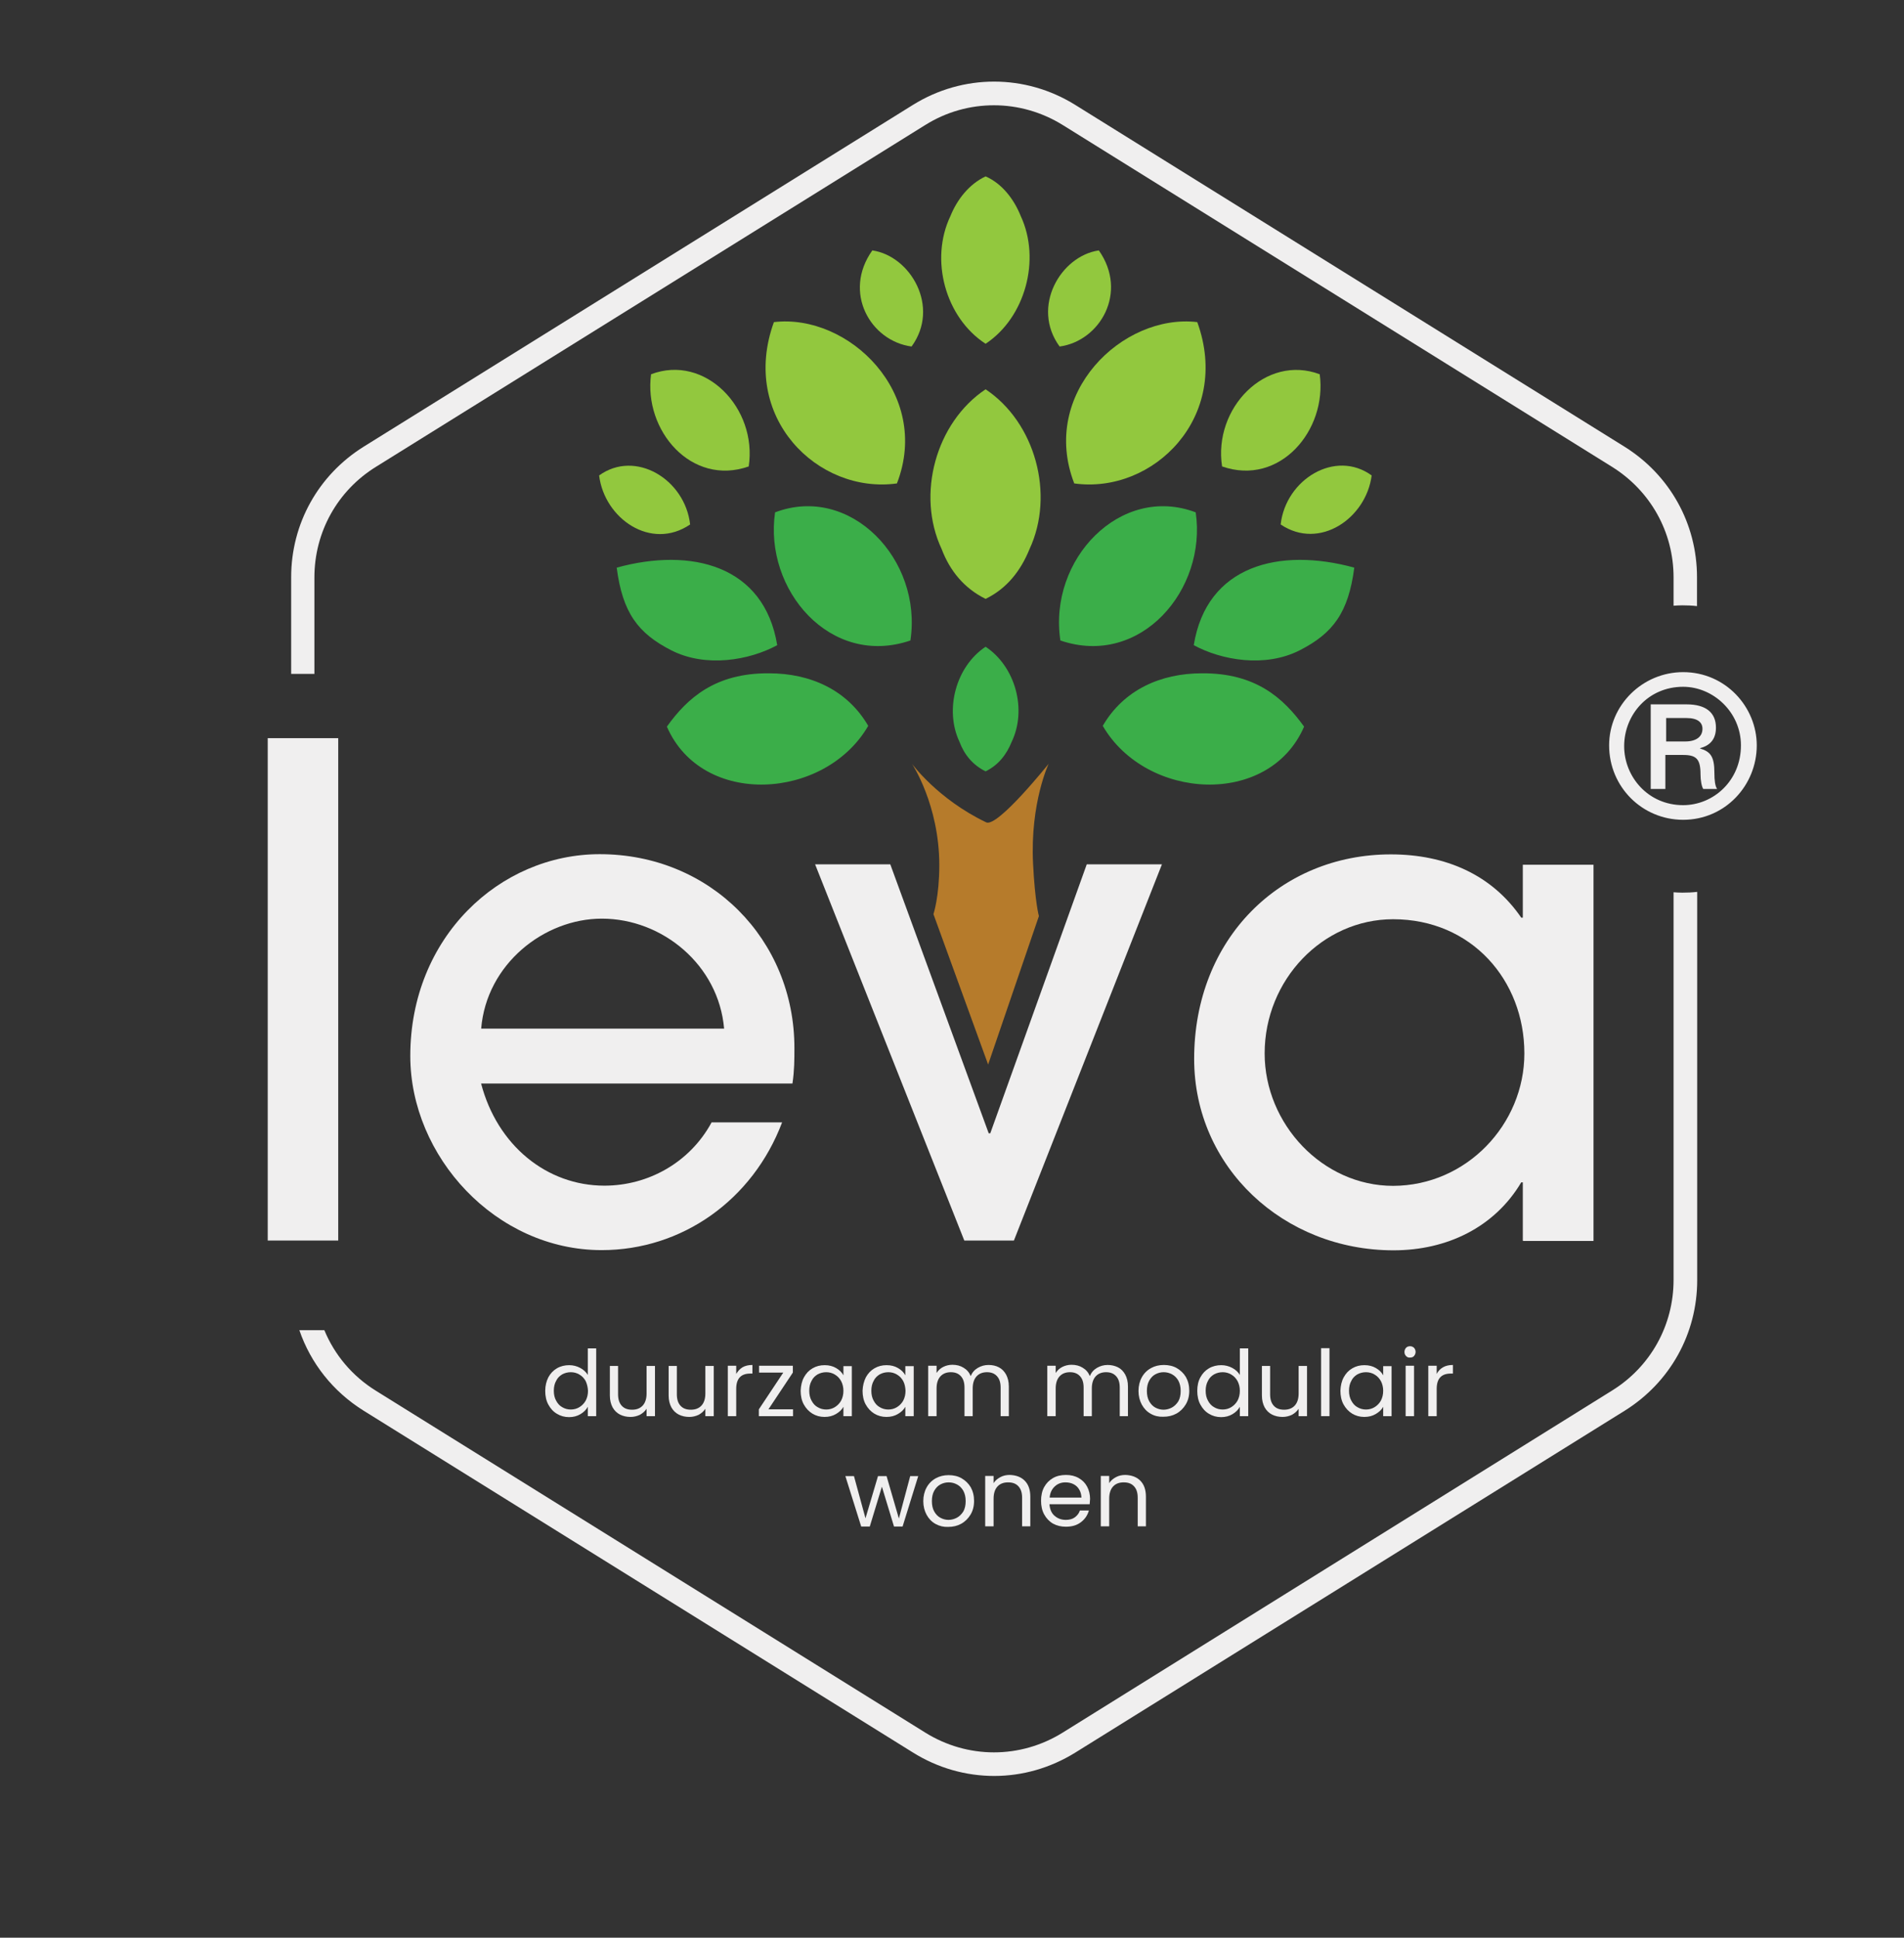 <svg xmlns="http://www.w3.org/2000/svg" xmlns:xlink="http://www.w3.org/1999/xlink" x="0px" y="0px" width="975px" height="992px" viewBox="0 0 975 992" style="enable-background:new 0 0 975 992;" xml:space="preserve"><rect x="0" y="0" width="975" height="992" fill="#333333" stroke="none"/><g id="Laag_1">	<path style="fill:#B67B2B;" d="M467,391c0,0,14,21,14,52c0,16-3,25-3,25l28,77l26-76c0,0-2-7-3-27c-1.5-31,8-51,8-51   s-26.2,32.8-32,30C480,409,467,391,467,391z"></path>	<g>		<path style="fill:#F0EFEF;" d="M161,345v-49.4c0-23.2,11.8-44.4,31.5-56.6L473.8,64c10.9-6.8,23-10.1,35.2-10.1    s24.4,3.4,35.2,10.1l281.3,175c19.7,12.3,31.5,33.4,31.5,56.6v14.5c1.5-0.1,3-0.2,4.5-0.2l0,0c2.5,0,5,0.1,7.5,0.4v-14.8    c0-27.4-13.9-52.3-37.1-66.8l-281.3-175c-25.6-15.9-57.5-15.9-83.1,0l-281.3,175c-23.2,14.5-37.1,39.4-37.1,66.8V345H161z"></path>		<path style="fill:#F0EFEF;" d="M861.5,457L861.5,457c-1.5,0-3-0.1-4.5-0.2v198.5c0,23.2-11.8,44.4-31.5,56.6L544.2,887    c-21.7,13.5-48.7,13.5-70.4,0L192.5,712c-12.1-7.5-21.2-18.4-26.4-31h-12.8c5.8,16.9,17.2,31.4,32.9,41.2l281.3,175    c12.8,8,27.2,12,41.6,12s28.7-4,41.6-12l281.3-175c23.2-14.5,37.1-39.4,37.1-66.8V456.6C866.5,456.9,864,457,861.5,457z"></path>	</g>	<g id="Layer_14">		<path style="fill-rule:evenodd;clip-rule:evenodd;fill:#92C83E;" d="M459.3,247.5c17.8-46-24.7-87.1-63-82.6    C378.7,213.4,418.6,253.1,459.3,247.5L459.3,247.5z M550.1,247.5c-17.8-46,24.7-87.1,63-82.6C630.7,213.4,590.6,253.1,550.1,247.5    z"></path>	</g>	<path style="fill-rule:evenodd;clip-rule:evenodd;fill:#92C83E;" d="M504.7,306.6c10.9-5.3,18-14.4,22.5-25.5   c13-27.9,3-64.8-22.5-81.8c-25.5,17-35.6,53.9-22.5,81.8C486.5,292.4,493.8,301.2,504.7,306.6z"></path>	<path style="fill:#F0EFEF;" d="M137.1,635.1V377.9h36.1v257.2H137.1z"></path>	<path style="fill:#F0EFEF;" d="M246.3,554.5c8.3,32,33.8,52.5,63.2,52.5c22.5,0,43.8-11.9,54.9-32.4h36.1   c-15,39.7-51.2,65.4-92.4,65.4c-54.3,0-98-48-98-99.4c0-60.8,45.8-103.3,97-103.3c56.7,0,99.7,43.8,99.7,99.2c0,5.9,0,11.5-1,18.2   H246.3V554.5z M370.8,526.6c-2.8-32.6-31.6-56.3-62.6-56.3c-29.6,0-59.1,23.3-61.8,56.3H370.8z"></path>	<path style="fill:#F0EFEF;" d="M493.8,635.1l-76.4-192.6h38.5l50.4,137.7h0.8l49.4-137.7h38.5l-75.8,192.6H493.8z"></path>	<path style="fill:#F0EFEF;" d="M779.8,635.1v-29.8H779c-13.6,22.9-37.9,34.8-65.4,34.8c-56.3,0-102.1-42.5-102.1-98   c0-61.6,44.2-104.7,100.7-104.7c28.2,0,51.8,10.5,66.8,32.4h0.8v-27.1H816v192.6h-36.1V635.1z M780.6,539.3   c0-37.5-27.1-68.7-67.2-68.7c-36.1,0-65.8,31-65.8,68.7c0,36.1,29.6,67.8,65.8,67.8C751,607,780.6,575.6,780.6,539.3z"></path>	<g>		<path style="fill:#F0EFEF;" d="M824,381.6c0-20.7,17.2-37.5,37.9-37.5c21.7,0,37.7,17.8,37.7,37.5c0,20.5-16.2,38.1-37.7,38.1    C841,419.7,824,402.9,824,381.6z M891.5,381.6c0-17-14.2-30-29.6-30c-18,0-30.2,14.4-30.2,30.4c0,15.6,12.2,30.2,30.2,30.2    C877.3,412.2,891.5,399.8,891.5,381.6z M872.2,403.9c-0.8-1.2-1.4-4.3-1.4-7.5c0-7.9-2.2-9.9-8.9-9.9h-9.1v17.4h-7.5v-43.3h18.4    c9.7,0,15,4.1,15,11.9c0,5.5-2.6,9.1-8.1,10.5v0.2c5.3,1.6,7.3,4.1,7.3,12.4c0,4,0.4,6.9,1.4,8.3L872.2,403.9L872.2,403.9z     M862.9,379.6c5.9,0,8.9-2.6,8.9-6.5c0-3.2-2.4-5.5-8.1-5.5h-10.5v12H862.9z"></path>	</g>	<g id="Layer_12">		<path style="fill-rule:evenodd;clip-rule:evenodd;fill:#3BAE49;" d="M466.2,327.9c6.3-41.5-30.8-80.2-69.3-65.6    C391.1,301.8,425.1,341.9,466.2,327.9z"></path>	</g>	<g id="Layer_11">		<path style="fill-rule:evenodd;clip-rule:evenodd;fill:#3BAE49;" d="M341.5,372c18,41.5,81,37.7,103.1-0.4    c-10.7-18.4-29.6-26.9-50.8-26.9C366.4,344.5,352,357.3,341.5,372z"></path>	</g>	<g id="Layer_10">		<path style="fill-rule:evenodd;clip-rule:evenodd;fill:#3BAE49;" d="M315.8,290.6c3,23.1,10.9,33.6,27.9,42.3    c17.8,9.1,40.1,5.1,54.3-2.6C391.3,289.4,354,280.1,315.8,290.6L315.8,290.6z M693.5,290.6c-3,23.1-10.9,33.6-27.9,42.3    c-17.8,9.1-40.1,5.1-54.3-2.6C617.9,289.4,655.2,280.1,693.5,290.6z"></path>	</g>	<g id="Layer_9">		<path style="fill-rule:evenodd;clip-rule:evenodd;fill:#3BAE49;" d="M543,327.9c-6.3-41.5,30.8-80.2,69.3-65.6    C618.1,301.8,584.1,341.9,543,327.9z"></path>	</g>	<g id="Layer_8">		<path style="fill-rule:evenodd;clip-rule:evenodd;fill:#3BAE49;" d="M667.8,372c-18,41.5-81,37.7-103.1-0.4    c10.7-18.4,29.6-26.9,50.8-26.9C642.9,344.5,657.2,357.3,667.8,372z"></path>	</g>	<g id="Layer_7">		<path style="fill-rule:evenodd;clip-rule:evenodd;fill:#92C83E;" d="M504.7,176c20.3-13.4,28.4-43.1,18-65.4    c-3.4-8.5-9.5-16.6-18-20.3c-8.5,4-14.6,11.9-18,20.3C476,133,484.1,162.6,504.7,176z"></path>	</g>	<g id="Layer_5">		<path style="fill-rule:evenodd;clip-rule:evenodd;fill:#92C83E;" d="M655.8,268.5c19.9,13.4,43.8-3.2,46.6-25.1    C683.8,229.9,658.4,245.4,655.8,268.5L655.8,268.5z M353.4,268.5c-2.6-23.1-28-38.5-46.6-25.1    C309.5,265.5,333.4,282.1,353.4,268.5z"></path>	</g>	<g id="Layer_4">		<path style="fill-rule:evenodd;clip-rule:evenodd;fill:#3BAE49;" d="M504.7,394.9c6.5-3.2,10.7-8.5,13.4-15.2    c7.9-16.6,1.8-38.5-13.4-48.6c-15.2,10.1-21.1,32.2-13.4,48.6C493.8,386.4,498.2,391.7,504.7,394.9z"></path>	</g>	<g id="Layer_3">		<path style="fill-rule:evenodd;clip-rule:evenodd;fill:#92C83E;" d="M625.8,238.8c29.6,10.3,53.9-18.6,50-47.2    C648.1,181.2,621.2,209,625.8,238.8L625.8,238.8z M383.4,238.8c4.5-29.8-22.3-57.7-50-47.2C329.5,220.3,354,249.1,383.4,238.8z"></path>	</g>	<g id="Layer_2">		<path style="fill-rule:evenodd;clip-rule:evenodd;fill:#92C83E;" d="M466.8,177.4c14.8-20.3-0.6-46.4-20.1-49.2    C431.4,149.7,445.8,174.6,466.8,177.4L466.8,177.4z M542.6,177.4c-14.8-20.3,0.6-46.4,20.1-49.2    C577.8,149.7,563.3,174.6,542.6,177.4z"></path>	</g>	<g>		<path style="fill:#F0EFEF;" d="M280.8,705.1c1.1-2,2.5-3.5,4.4-4.6c1.9-1.1,4-1.6,6.3-1.6c2,0,3.9,0.5,5.6,1.4    c1.7,0.9,3,2.1,3.9,3.6v-13.6h4.3V725H301v-4.8c-0.8,1.5-2.1,2.8-3.8,3.8c-1.7,1-3.6,1.5-5.8,1.5c-2.3,0-4.4-0.6-6.2-1.7    c-1.9-1.1-3.3-2.7-4.4-4.7c-1.1-2-1.6-4.4-1.6-7C279.2,709.4,279.8,707.1,280.8,705.1z M299.9,707c-0.8-1.4-1.8-2.5-3.2-3.3    c-1.3-0.8-2.8-1.2-4.4-1.2s-3.1,0.4-4.4,1.1c-1.3,0.8-2.4,1.8-3.1,3.3c-0.8,1.4-1.2,3.1-1.2,5.1c0,2,0.4,3.7,1.2,5.1    c0.8,1.5,1.8,2.6,3.1,3.3c1.3,0.8,2.8,1.2,4.4,1.2s3.1-0.4,4.4-1.2c1.3-0.8,2.4-1.9,3.2-3.3c0.8-1.5,1.2-3.2,1.2-5.1    C301,710.2,300.6,708.5,299.9,707z"></path>		<path style="fill:#F0EFEF;" d="M335.4,699.3V725h-4.3v-3.8c-0.8,1.3-2,2.3-3.4,3.1c-1.5,0.7-3.1,1.1-4.8,1.1c-2,0-3.8-0.4-5.4-1.2    c-1.6-0.8-2.9-2.1-3.8-3.7c-0.9-1.7-1.4-3.7-1.4-6.1v-15.1h4.2v14.5c0,2.5,0.6,4.5,1.9,5.9c1.3,1.4,3,2,5.3,2    c2.3,0,4.1-0.7,5.4-2.1s2-3.5,2-6.2v-14.1H335.4z"></path>		<path style="fill:#F0EFEF;" d="M365.5,699.3V725h-4.3v-3.8c-0.8,1.3-2,2.3-3.4,3.1c-1.5,0.7-3.1,1.1-4.8,1.1c-2,0-3.8-0.4-5.4-1.2    c-1.6-0.8-2.9-2.1-3.8-3.7c-0.9-1.7-1.4-3.7-1.4-6.1v-15.1h4.2v14.5c0,2.5,0.6,4.5,1.9,5.9c1.3,1.4,3,2,5.3,2    c2.3,0,4.1-0.7,5.4-2.1s2-3.5,2-6.2v-14.1H365.5z"></path>		<path style="fill:#F0EFEF;" d="M380.2,700c1.4-0.8,3.1-1.2,5.1-1.2v4.4h-1.1c-4.8,0-7.2,2.6-7.2,7.8v14h-4.3v-25.8h4.3v4.2    C377.8,702,378.9,700.8,380.2,700z"></path>		<path style="fill:#F0EFEF;" d="M393.5,721.5h12.6v3.5h-17.5v-3.5l12.5-18.8h-12.4v-3.5H406v3.5L393.5,721.5z"></path>		<path style="fill:#F0EFEF;" d="M411.7,705.1c1.1-2,2.5-3.5,4.4-4.6c1.9-1.1,3.9-1.6,6.2-1.6c2.3,0,4.2,0.5,5.9,1.5    c1.7,1,2.9,2.2,3.7,3.7v-4.7h4.3V725h-4.3v-4.8c-0.8,1.5-2.1,2.7-3.8,3.7c-1.7,1-3.6,1.5-5.9,1.5c-2.3,0-4.4-0.6-6.2-1.7    c-1.8-1.1-3.3-2.7-4.4-4.7c-1.1-2-1.6-4.4-1.6-7C410.1,709.4,410.6,707.1,411.7,705.1z M430.7,707c-0.8-1.4-1.8-2.5-3.2-3.3    c-1.3-0.8-2.8-1.2-4.4-1.2s-3.1,0.4-4.4,1.1c-1.3,0.8-2.4,1.8-3.1,3.3c-0.8,1.4-1.2,3.1-1.2,5.1c0,2,0.4,3.7,1.2,5.1    c0.8,1.5,1.8,2.6,3.1,3.3c1.3,0.8,2.8,1.2,4.4,1.2s3.1-0.4,4.4-1.2c1.3-0.8,2.4-1.9,3.2-3.3c0.8-1.5,1.2-3.2,1.2-5.1    C431.9,710.2,431.5,708.5,430.7,707z"></path>		<path style="fill:#F0EFEF;" d="M443.4,705.1c1.1-2,2.5-3.5,4.4-4.6c1.9-1.1,3.9-1.6,6.2-1.6c2.3,0,4.2,0.5,5.9,1.5    c1.7,1,2.9,2.2,3.7,3.7v-4.7h4.3V725h-4.3v-4.8c-0.8,1.5-2.1,2.7-3.8,3.7c-1.7,1-3.6,1.5-5.9,1.5c-2.3,0-4.4-0.6-6.2-1.7    c-1.8-1.1-3.3-2.7-4.4-4.7c-1.1-2-1.6-4.4-1.6-7C441.8,709.4,442.4,707.1,443.4,705.1z M462.5,707c-0.8-1.4-1.8-2.5-3.2-3.3    c-1.3-0.8-2.8-1.2-4.4-1.2s-3.1,0.4-4.4,1.1c-1.3,0.8-2.4,1.8-3.1,3.3c-0.8,1.4-1.2,3.1-1.2,5.1c0,2,0.4,3.7,1.2,5.1    c0.8,1.5,1.8,2.6,3.1,3.3c1.3,0.8,2.8,1.2,4.4,1.2s3.1-0.4,4.4-1.2c1.3-0.8,2.4-1.9,3.2-3.3c0.8-1.5,1.2-3.2,1.2-5.1    C463.6,710.2,463.3,708.5,462.5,707z"></path>		<path style="fill:#F0EFEF;" d="M511.5,700c1.6,0.8,2.8,2.1,3.7,3.7c0.9,1.7,1.4,3.7,1.4,6.1V725h-4.2v-14.6c0-2.6-0.6-4.5-1.9-5.9    c-1.3-1.4-3-2-5.1-2c-2.2,0-4,0.7-5.3,2.1c-1.3,1.4-2,3.5-2,6.2V725h-4.2v-14.6c0-2.6-0.6-4.5-1.9-5.9c-1.3-1.4-3-2-5.1-2    c-2.2,0-4,0.7-5.3,2.1c-1.3,1.4-2,3.5-2,6.2V725h-4.3v-25.8h4.3v3.7c0.8-1.3,2-2.4,3.4-3.1c1.4-0.7,3-1.1,4.7-1.1    c2.2,0,4.1,0.5,5.7,1.5c1.7,1,2.9,2.4,3.7,4.3c0.7-1.8,1.9-3.2,3.6-4.2c1.7-1,3.5-1.5,5.5-1.5C508.2,698.8,510,699.2,511.5,700z"></path>		<path style="fill:#F0EFEF;" d="M572.5,700c1.6,0.8,2.8,2.1,3.7,3.7c0.9,1.7,1.4,3.7,1.4,6.1V725h-4.2v-14.6c0-2.6-0.6-4.5-1.9-5.9    c-1.3-1.4-3-2-5.1-2c-2.2,0-4,0.7-5.3,2.1c-1.3,1.4-2,3.5-2,6.2V725h-4.2v-14.6c0-2.6-0.6-4.5-1.9-5.9c-1.3-1.4-3-2-5.1-2    c-2.2,0-4,0.7-5.3,2.1c-1.3,1.4-2,3.5-2,6.2V725h-4.3v-25.8h4.3v3.7c0.8-1.3,2-2.4,3.4-3.1c1.4-0.7,3-1.1,4.7-1.1    c2.2,0,4.1,0.5,5.7,1.5c1.7,1,2.9,2.4,3.7,4.3c0.7-1.8,1.9-3.2,3.6-4.2c1.7-1,3.5-1.5,5.5-1.5C569.1,698.8,570.9,699.2,572.5,700z    "></path>		<path style="fill:#F0EFEF;" d="M589.3,723.8c-2-1.1-3.5-2.7-4.6-4.7c-1.1-2-1.7-4.4-1.7-7c0-2.6,0.6-5,1.7-7    c1.1-2,2.7-3.6,4.7-4.7s4.2-1.6,6.6-1.6s4.7,0.5,6.6,1.6s3.5,2.6,4.7,4.6c1.1,2,1.7,4.3,1.7,7s-0.6,5-1.8,7    c-1.2,2-2.8,3.6-4.8,4.7c-2,1.1-4.2,1.6-6.7,1.6C593.4,725.4,591.2,724.9,589.3,723.8z M600.1,720.6c1.3-0.7,2.4-1.8,3.3-3.2    c0.8-1.4,1.2-3.2,1.2-5.3c0-2.1-0.4-3.8-1.2-5.3c-0.8-1.4-1.9-2.5-3.2-3.2c-1.3-0.7-2.7-1.1-4.3-1.1c-1.6,0-3,0.4-4.3,1.1    c-1.3,0.7-2.3,1.8-3.1,3.2c-0.8,1.4-1.2,3.2-1.2,5.3c0,2.1,0.4,3.9,1.2,5.3c0.8,1.4,1.8,2.5,3.1,3.2c1.3,0.7,2.7,1.1,4.2,1.1    S598.8,721.3,600.1,720.6z"></path>		<path style="fill:#F0EFEF;" d="M614.7,705.1c1.1-2,2.5-3.5,4.4-4.6c1.9-1.1,4-1.6,6.3-1.6c2,0,3.9,0.5,5.6,1.4    c1.7,0.9,3,2.1,3.9,3.6v-13.6h4.3V725h-4.3v-4.8c-0.8,1.5-2.1,2.8-3.8,3.8c-1.7,1-3.6,1.5-5.8,1.5c-2.3,0-4.4-0.6-6.2-1.7    c-1.9-1.1-3.3-2.7-4.4-4.7c-1.1-2-1.6-4.4-1.6-7C613.1,709.4,613.6,707.1,614.7,705.1z M633.7,707c-0.8-1.4-1.8-2.5-3.2-3.3    c-1.3-0.8-2.8-1.2-4.4-1.2s-3.1,0.4-4.4,1.1c-1.3,0.8-2.4,1.8-3.1,3.3c-0.8,1.4-1.2,3.1-1.2,5.1c0,2,0.4,3.7,1.2,5.1    c0.8,1.5,1.8,2.6,3.1,3.3c1.3,0.8,2.8,1.2,4.4,1.2s3.1-0.4,4.4-1.2c1.3-0.8,2.4-1.9,3.2-3.3c0.8-1.5,1.2-3.2,1.2-5.1    C634.9,710.2,634.5,708.5,633.7,707z"></path>		<path style="fill:#F0EFEF;" d="M669.3,699.3V725H665v-3.8c-0.8,1.3-2,2.3-3.4,3.1c-1.5,0.7-3.1,1.1-4.8,1.1c-2,0-3.8-0.4-5.4-1.2    c-1.6-0.8-2.9-2.1-3.8-3.7c-0.9-1.7-1.4-3.7-1.4-6.1v-15.1h4.2v14.5c0,2.5,0.6,4.5,1.9,5.9c1.3,1.4,3,2,5.3,2    c2.3,0,4.1-0.7,5.4-2.1s2-3.5,2-6.2v-14.1H669.3z"></path>		<path style="fill:#F0EFEF;" d="M680.8,690.2V725h-4.3v-34.8H680.8z"></path>		<path style="fill:#F0EFEF;" d="M688.1,705.1c1.1-2,2.5-3.5,4.4-4.6c1.9-1.1,3.9-1.6,6.2-1.6c2.3,0,4.2,0.5,5.9,1.5    c1.7,1,2.9,2.2,3.7,3.7v-4.7h4.3V725h-4.3v-4.8c-0.8,1.5-2.1,2.7-3.8,3.7c-1.7,1-3.6,1.5-5.9,1.5c-2.3,0-4.4-0.6-6.2-1.7    c-1.8-1.1-3.3-2.7-4.4-4.7c-1.1-2-1.6-4.4-1.6-7C686.5,709.4,687,707.1,688.1,705.1z M707.1,707c-0.8-1.4-1.8-2.5-3.2-3.3    c-1.3-0.8-2.8-1.2-4.4-1.2s-3.1,0.4-4.4,1.1c-1.3,0.8-2.4,1.8-3.1,3.3c-0.8,1.4-1.2,3.1-1.2,5.1c0,2,0.4,3.7,1.2,5.1    c0.8,1.5,1.8,2.6,3.1,3.3c1.3,0.8,2.8,1.2,4.4,1.2s3.1-0.4,4.4-1.2c1.3-0.8,2.4-1.9,3.2-3.3c0.8-1.5,1.2-3.2,1.2-5.1    C708.3,710.2,707.9,708.5,707.1,707z"></path>		<path style="fill:#F0EFEF;" d="M720,694.2c-0.6-0.6-0.8-1.3-0.8-2.1s0.3-1.5,0.8-2.1c0.6-0.6,1.3-0.8,2.1-0.8c0.8,0,1.4,0.3,2,0.8    c0.5,0.6,0.8,1.3,0.8,2.1s-0.3,1.5-0.8,2.1c-0.5,0.6-1.2,0.8-2,0.8C721.2,695.1,720.5,694.8,720,694.2z M724.1,699.3V725h-4.3    v-25.8H724.1z"></path>		<path style="fill:#F0EFEF;" d="M738.9,700c1.4-0.8,3.1-1.2,5.1-1.2v4.4h-1.1c-4.8,0-7.2,2.6-7.2,7.8v14h-4.3v-25.8h4.3v4.2    C736.4,702,737.5,700.8,738.9,700z"></path>		<path style="fill:#F0EFEF;" d="M470.2,755.7l-8,25.8h-4.4l-6.2-20.4l-6.2,20.4h-4.4l-8.1-25.8h4.4l5.9,21.6l6.4-21.6h4.4l6.3,21.7    l5.8-21.7H470.2z"></path>		<path style="fill:#F0EFEF;" d="M479.1,780.2c-2-1.1-3.5-2.7-4.6-4.7c-1.1-2-1.7-4.4-1.7-7c0-2.6,0.6-5,1.7-7    c1.1-2,2.7-3.6,4.7-4.7s4.2-1.6,6.6-1.6s4.7,0.5,6.6,1.6s3.5,2.6,4.7,4.6c1.1,2,1.7,4.3,1.7,7s-0.6,5-1.8,7    c-1.2,2-2.8,3.6-4.8,4.7c-2,1.1-4.2,1.6-6.7,1.6C483.3,781.8,481.1,781.3,479.1,780.2z M490,777c1.3-0.7,2.4-1.8,3.3-3.2    c0.8-1.4,1.2-3.2,1.2-5.3c0-2.1-0.4-3.8-1.2-5.3c-0.8-1.4-1.9-2.5-3.2-3.2c-1.3-0.7-2.7-1.1-4.3-1.1c-1.6,0-3,0.4-4.3,1.1    c-1.3,0.7-2.3,1.8-3.1,3.2c-0.8,1.4-1.2,3.2-1.2,5.3c0,2.1,0.4,3.9,1.2,5.3c0.8,1.4,1.8,2.5,3.1,3.2c1.3,0.7,2.7,1.1,4.2,1.1    S488.7,777.7,490,777z"></path>		<path style="fill:#F0EFEF;" d="M524.7,758c1.9,1.9,2.9,4.6,2.9,8.2v15.2h-4.2v-14.6c0-2.6-0.6-4.5-1.9-5.9c-1.3-1.4-3-2-5.3-2    c-2.3,0-4.1,0.7-5.4,2.1c-1.3,1.4-2,3.5-2,6.2v14.2h-4.3v-25.8h4.3v3.7c0.8-1.3,2-2.3,3.5-3.1s3.1-1.1,4.8-1.1    C520.2,755.2,522.8,756.1,524.7,758z"></path>		<path style="fill:#F0EFEF;" d="M558,770.1h-20.6c0.2,2.5,1,4.5,2.6,5.9c1.6,1.4,3.5,2.1,5.8,2.1c1.8,0,3.4-0.4,4.6-1.3    c1.2-0.9,2.1-2,2.6-3.5h4.6c-0.7,2.5-2.1,4.5-4.1,6c-2.1,1.6-4.6,2.3-7.7,2.3c-2.4,0-4.6-0.5-6.6-1.6c-1.9-1.1-3.4-2.7-4.5-4.7    c-1.1-2-1.6-4.4-1.6-7s0.5-5,1.6-7c1.1-2,2.6-3.5,4.5-4.6s4.1-1.6,6.7-1.6c2.4,0,4.6,0.5,6.5,1.6c1.9,1.1,3.3,2.5,4.3,4.4    c1,1.9,1.5,4,1.5,6.3C558.1,768.4,558.1,769.2,558,770.1z M552.6,762.5c-0.7-1.2-1.7-2.1-2.9-2.7c-1.2-0.6-2.6-0.9-4.1-0.9    c-2.2,0-4,0.7-5.5,2.1c-1.5,1.4-2.4,3.3-2.6,5.7h16.3C553.7,765,553.3,763.6,552.6,762.5z"></path>		<path style="fill:#F0EFEF;" d="M583.9,758c1.9,1.9,2.9,4.6,2.9,8.2v15.2h-4.2v-14.6c0-2.6-0.6-4.5-1.9-5.9c-1.3-1.4-3-2-5.3-2    c-2.3,0-4.1,0.7-5.4,2.1c-1.3,1.4-2,3.5-2,6.2v14.2h-4.3v-25.8h4.3v3.7c0.8-1.3,2-2.3,3.5-3.1s3.1-1.1,4.8-1.1    C579.4,755.2,582,756.1,583.9,758z"></path>	</g></g><g id="Laag_2"></g></svg>